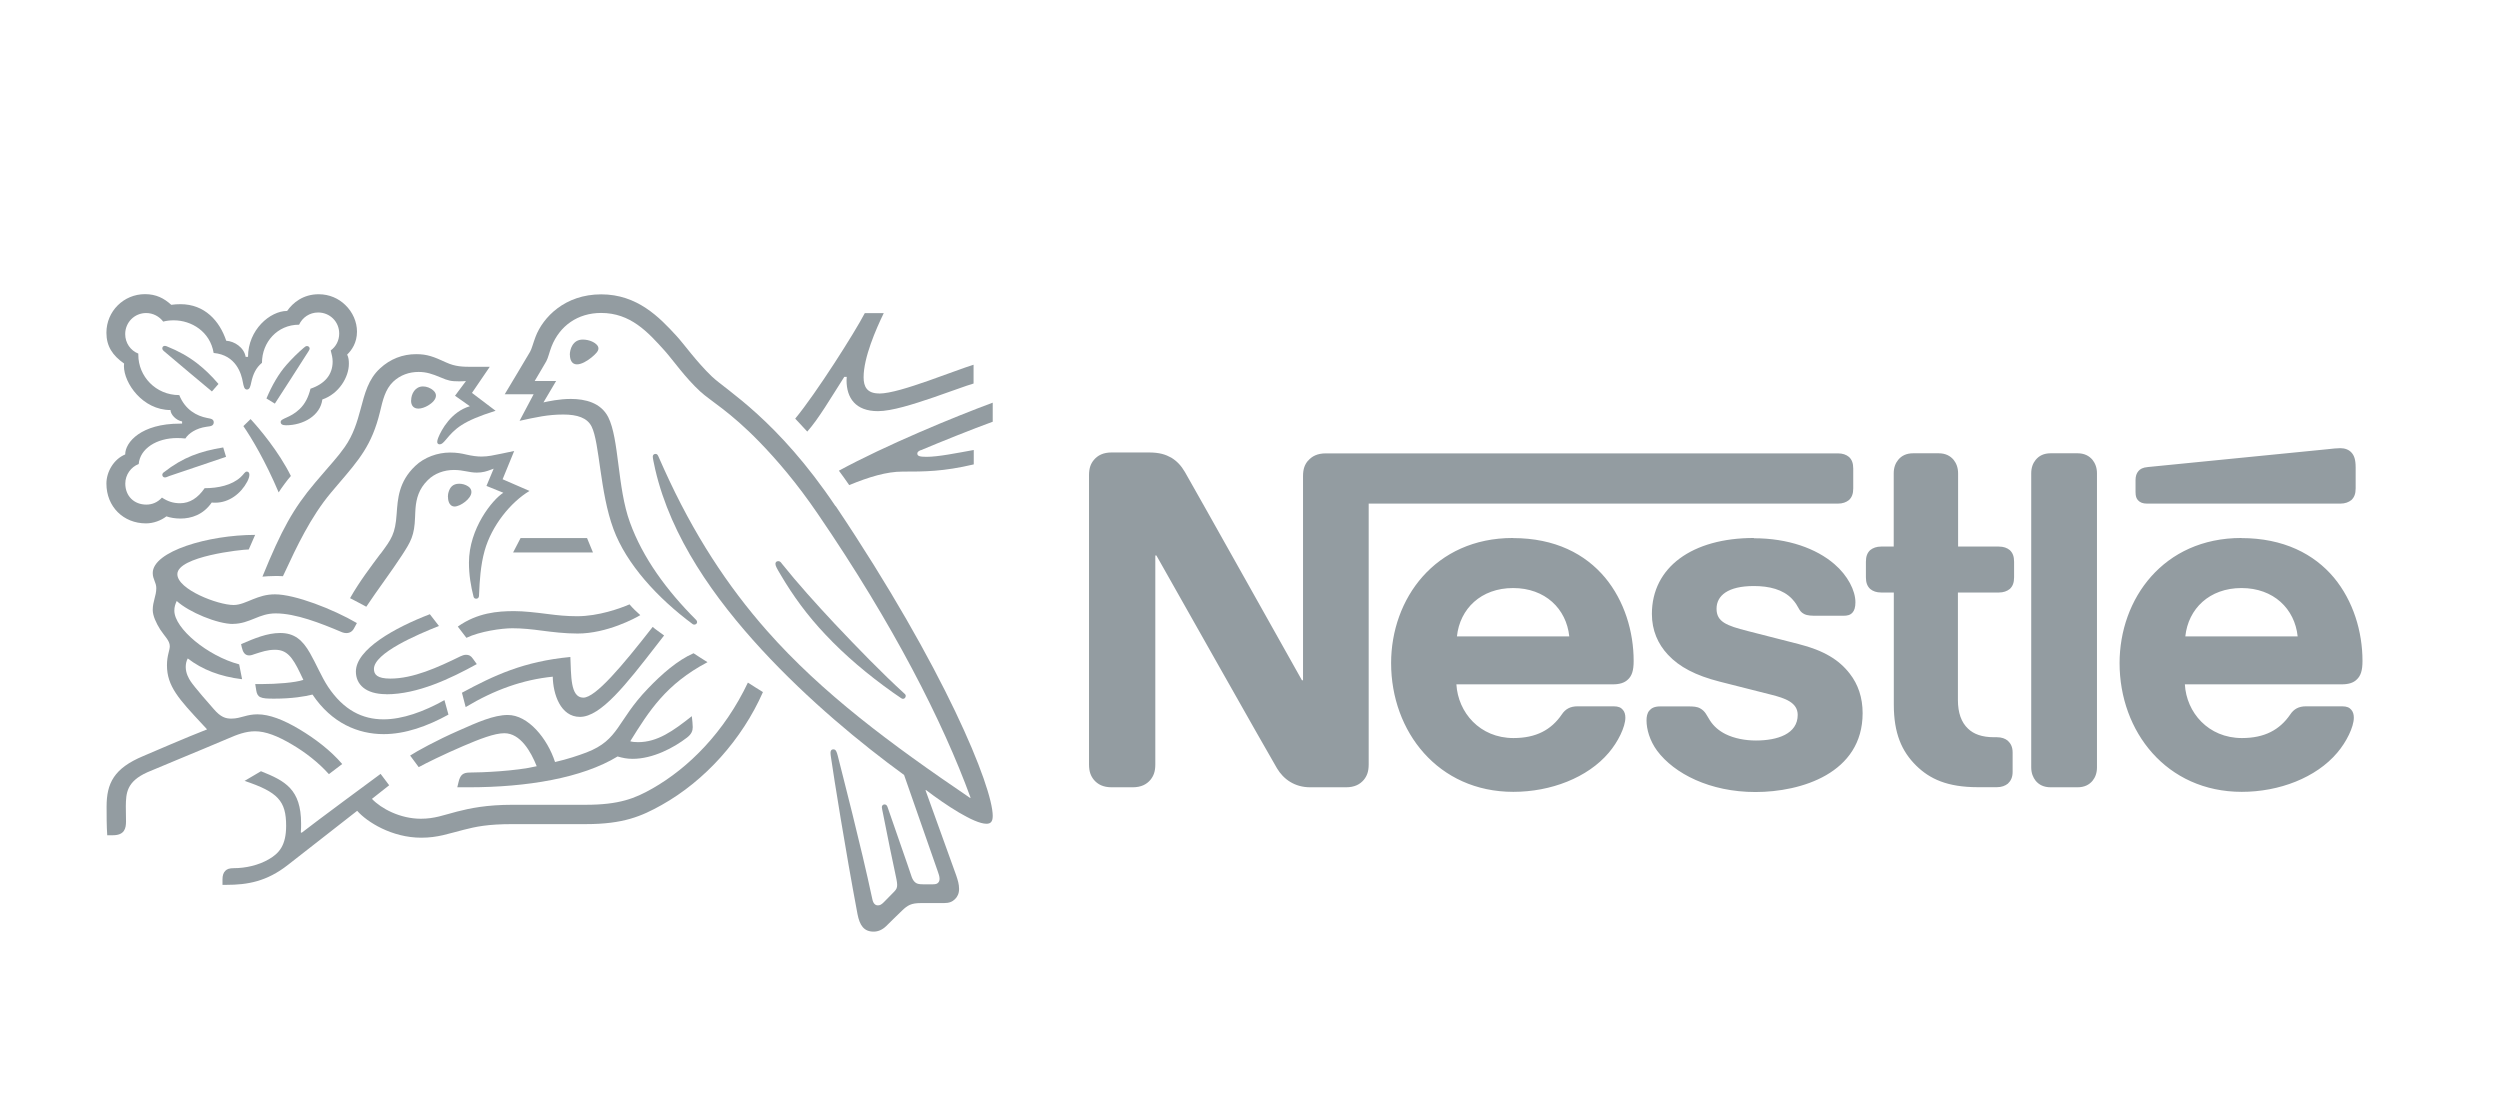 <?xml version="1.0" encoding="UTF-8"?>
<svg xmlns="http://www.w3.org/2000/svg" xmlns:i="http://ns.adobe.com/AdobeIllustrator/10.0/" xmlns:xlink="http://www.w3.org/1999/xlink" id="Capa_1" version="1.1" viewBox="0 0 274.17 120">
  <defs>
    <style>
      .st0 {
        fill: #939ca1;
      }

      .st1 {
        fill: none;
      }

      .st2 {
        clip-path: url(#clippath-1);
      }

      .st3 {
        clip-path: url(#clippath);
      }
    </style>
    <clipPath id="clippath">
      <rect class="st1" x="-730.55" y="-17.2" width="1044.07" height="1286.54"></rect>
    </clipPath>
    <clipPath id="clippath-1">
      <rect class="st1" x="-730.55" y="-17.2" width="1044.07" height="1286.54"></rect>
    </clipPath>
  </defs>
  <g id="layer1">
    <g class="st3">
      <path id="path15912" class="st0" d="M143.44,50.53c-.35.42-.54.89-.54,1.7v22.37h-.12s-12.24-21.83-12.83-22.83c-.42-.72-.89-1.21-1.5-1.58-.62-.34-1.26-.57-2.49-.57h-4.04c-.94,0-1.53.32-1.95.81-.35.42-.54.89-.54,1.7v31.7c0,.81.2,1.28.54,1.7.42.49,1.01.81,1.95.81h2.29c.94,0,1.53-.32,1.95-.81.34-.42.54-.89.54-1.7v-22.91h.12s12.71,22.52,13.23,23.35c.71,1.18,1.92,2.07,3.64,2.07h3.92c.94,0,1.53-.32,1.95-.81.34-.42.54-.89.54-1.7v-28.6h51.46c.52,0,.91-.15,1.21-.39.32-.3.47-.69.47-1.28v-2.17c0-.59-.15-.99-.47-1.28-.3-.25-.69-.39-1.21-.39h-56.16c-.94,0-1.53.32-1.95.81M165.91,59c-8.55,0-13.35,6.68-13.35,13.72,0,7.51,5.15,14.12,13.4,14.12,4.11,0,8.15-1.55,10.47-4.29,1.01-1.18,1.82-2.83,1.82-3.84,0-.35-.08-.64-.27-.86-.2-.25-.49-.39-1.01-.39h-3.97c-.79,0-1.33.3-1.72.89-1.16,1.7-2.83,2.59-5.3,2.59-3.7,0-6.08-2.81-6.26-5.89h17.15c.76,0,1.3-.17,1.67-.54.42-.39.62-.96.62-2.02,0-3.23-1.01-6.58-3.13-9.14-2.17-2.59-5.47-4.34-10.12-4.34M192.34,59c-6.75,0-11.18,3.2-11.18,8.33,0,1.82.67,3.3,1.75,4.46,1.26,1.36,3.05,2.29,5.67,2.96l5.64,1.43c1.55.39,2.93.86,2.93,2.22,0,2.09-2.22,2.81-4.58,2.81-1.16,0-2.37-.22-3.35-.71-.69-.35-1.28-.84-1.7-1.5-.37-.57-.49-.99-1.06-1.31-.35-.2-.76-.22-1.33-.22h-3.05c-.67,0-.98.2-1.21.47s-.3.67-.3,1.06c0,.98.35,2.22,1.16,3.33,1.87,2.51,5.79,4.53,10.79,4.53s11.75-2.05,11.75-8.65c0-1.7-.49-3.15-1.41-4.33-1.16-1.5-2.81-2.54-5.62-3.25l-5.59-1.43c-2.32-.59-3.4-1.01-3.4-2.44s1.23-2.49,4.09-2.49c1.68,0,3.2.37,4.19,1.41.81.86.67,1.31,1.31,1.65.39.2.84.2,1.53.2h2.78c.44,0,.76-.07,1.01-.35.2-.22.32-.57.32-1.13,0-1.28-.84-2.93-2.31-4.19-1.97-1.7-5.07-2.83-8.82-2.83M207.69,59.94h-1.38c-.52,0-.91.15-1.21.39-.32.3-.47.69-.47,1.28v1.7c0,.59.15.98.47,1.28.3.25.69.39,1.21.39h1.38v12.29c0,3.15.86,5.12,2.46,6.7,1.48,1.45,3.4,2.36,6.75,2.36h2.09c.52,0,.91-.15,1.21-.39.32-.3.52-.69.52-1.28v-2.14c0-.59-.2-.98-.52-1.28-.3-.25-.69-.39-1.21-.39h-.3c-1.33,0-2.24-.34-2.86-.94-.74-.69-1.11-1.75-1.11-3.13v-11.8h4.48c.52,0,.91-.15,1.21-.39.32-.3.47-.69.47-1.28v-1.7c0-.59-.15-.98-.47-1.28-.3-.25-.69-.39-1.21-.39h-4.46v-8.03c0-.64-.2-1.11-.49-1.48-.37-.44-.89-.72-1.65-.72h-2.78c-.76,0-1.28.27-1.65.72-.3.37-.49.84-.49,1.48,0,0,0,8.03,0,8.03ZM222.76,84.15c0,.64.2,1.11.49,1.48.37.44.89.71,1.65.71h2.93c.76,0,1.28-.27,1.65-.71.3-.37.49-.84.49-1.48v-32.24c0-.64-.2-1.11-.49-1.48-.37-.44-.89-.72-1.65-.72h-2.93c-.76,0-1.28.27-1.65.72-.3.37-.49.84-.49,1.48v32.24ZM159.78,69.79c.32-3.03,2.64-5.3,6.16-5.3s5.84,2.27,6.16,5.3c0,0-12.32,0-12.32,0ZM256.66,55.23c.52,0,.91-.15,1.21-.39.32-.3.47-.69.47-1.28v-2.29c0-.89-.17-1.33-.47-1.65-.27-.3-.71-.47-1.21-.47-.39,0-.79.05-1.45.12l-19.66,1.95c-.57.05-.84.22-1.03.44-.22.25-.32.57-.32,1.01v1.28c0,.49.1.72.27.91.22.25.54.37.98.37h21.21ZM245.8,59c-8.55,0-13.35,6.68-13.35,13.72,0,7.51,5.15,14.12,13.4,14.12,4.11,0,8.15-1.55,10.47-4.29,1.01-1.18,1.82-2.83,1.82-3.84,0-.35-.08-.64-.27-.86-.2-.25-.49-.39-1.01-.39h-3.97c-.79,0-1.33.3-1.72.89-1.16,1.7-2.83,2.59-5.3,2.59-3.7,0-6.09-2.81-6.26-5.89h17.19c.76,0,1.31-.17,1.67-.54.42-.39.62-.96.62-2.02,0-3.23-1.01-6.58-3.13-9.14-2.17-2.59-5.52-4.34-10.17-4.34M239.66,69.79c.32-3.03,2.64-5.3,6.16-5.3s5.84,2.27,6.16,5.3h-12.32Z"></path>
      <path id="path15916" class="st0" d="M91.64,55.53c-6.38-9.51-11.98-12.72-13.56-14.23-1.73-1.66-3.05-3.55-3.89-4.46-1.87-2.04-4.29-4.56-8.26-4.56s-6.38,2.5-7.2,4.66c-.24.62-.43,1.37-.6,1.64-.38.62-2.07,3.51-2.78,4.66h3.17l-1.54,2.91c1.8-.39,3.08-.69,4.8-.69,1.53,0,2.62.36,3.1,1.32.89,1.78.89,7.18,2.4,11.25,1.41,3.82,4.83,7.56,8.69,10.42.05.03.1.05.17.05.19,0,.31-.14.31-.27,0-.1-.03-.17-.12-.26-3.22-3.22-5.84-6.79-7.25-10.69-1.39-3.81-1.17-9.15-2.38-11.54-.81-1.58-2.52-1.99-4.1-1.99-1.27,0-2.45.26-3,.38l1.39-2.35h-2.35c.5-.87,1.01-1.68,1.27-2.16.22-.41.31-.93.58-1.63.89-2.25,2.86-3.67,5.43-3.67,3.22,0,5.11,2.07,6.98,4.15.86.96,2.26,2.97,3.89,4.46,1.11,1.03,3.24,2.18,6.51,5.55,1.89,1.95,4.08,4.49,6.39,7.88,8.28,12.12,13.71,22.79,16.75,31.12l-.05.03c-8.69-5.9-16.22-11.47-22.28-18.34-4.3-4.88-8.04-10.54-11.3-17.76-.22-.48-.41-.93-.62-1.39-.09-.19-.17-.24-.31-.24-.17,0-.29.12-.29.29,0,.19.09.6.27,1.42,1.73,7.47,6.53,14.17,11.66,19.74,5.11,5.54,10.88,10.3,15.63,13.76l3.7,10.59c.09.26.19.53.19.79,0,.19-.05.34-.17.45-.1.1-.24.16-.55.16h-1.11c-.48,0-.67-.07-.84-.21-.17-.14-.29-.34-.38-.58-.32-1-2.28-6.57-2.66-7.7-.07-.2-.19-.27-.33-.27-.17,0-.29.14-.29.29,0,.14.05.29.14.77.5,2.54,1.08,5.38,1.32,6.46.1.5.22.96.22,1.3,0,.31-.07.48-.32.74l-1.15,1.17c-.27.27-.43.34-.65.34-.27,0-.5-.19-.6-.67-1.3-6.09-3.27-13.62-3.79-15.72-.12-.46-.21-.72-.48-.72-.24,0-.32.17-.32.38,0,.15.03.34.05.48.31,2.16,1.56,10.03,2.91,17.21.24,1.23.7,1.92,1.77,1.92.48,0,.94-.19,1.37-.6.7-.7.91-.89,1.75-1.71.6-.58,1.01-.82,2.04-.82h2.54c.6,0,.93-.15,1.22-.43.27-.26.45-.62.45-1.13s-.14-.96-.32-1.49c-.65-1.75-2.74-7.66-3.36-9.32l.05-.03c2.14,1.63,5.26,3.7,6.63,3.7.43,0,.69-.19.69-.86,0-3.15-5.25-16.13-17.23-33.99"></path>
      <path id="path15920" class="st0" d="M32.8,35.61c.36-.79,1.15-1.34,2.09-1.34,1.28,0,2.31,1,2.31,2.31,0,.77-.36,1.44-.93,1.85.12.45.21.84.21,1.22,0,1.44-.86,2.45-2.43,2.98-.21.87-.58,1.66-1.2,2.24-1.03.99-2.07.99-2.07,1.41,0,.22.16.36.58.36,1.9,0,3.77-1.06,3.99-2.83,1.82-.62,2.91-2.45,2.91-3.91,0-.38-.03-.7-.19-1.01.5-.48,1.08-1.3,1.08-2.52,0-1.06-.46-2.14-1.29-2.93-.72-.7-1.73-1.17-2.91-1.17-1.71,0-2.83.93-3.46,1.83-1.87,0-4.29,2.07-4.29,5.04h-.26c-.17-1.03-1.23-1.72-2.13-1.77-.72-2.16-2.35-4.01-5.02-4.01-.31,0-.68.02-1.01.07-.79-.72-1.66-1.17-2.88-1.17-2.33,0-4.23,1.87-4.23,4.23,0,1.48.67,2.49,1.94,3.38,0,0-.02.19-.02.27,0,1.89,2.06,4.83,5.11,4.83,0,.48.6,1.13,1.27,1.25v.24h-.26c-4.2,0-5.98,2.02-5.98,3.38-1.25.51-2.06,1.9-2.06,3.19,0,2.55,1.87,4.37,4.34,4.37.82,0,1.66-.32,2.24-.77.43.15.98.24,1.54.24,1.18,0,2.5-.41,3.43-1.76.14.02.26.02.39.02,1.51,0,2.81-1,3.5-2.3.17-.32.24-.58.24-.77s-.09-.34-.27-.34c-.24,0-.27.22-.7.62-.96.87-2.44,1.2-3.94,1.2-.74,1.08-1.64,1.65-2.69,1.65-.77,0-1.37-.21-1.99-.62-.5.55-1.11.77-1.71.77-1.35,0-2.31-.94-2.31-2.31,0-.96.62-1.82,1.47-2.14.15-1.7,1.97-2.85,4.23-2.85.29,0,.58.02.89.05.34-.55,1.16-1.13,2.33-1.29.24-.03.43-.05.57-.12.14-.07.21-.21.21-.36,0-.14-.05-.26-.19-.34-.12-.07-.33-.1-.57-.15-1.08-.21-2.37-.87-3.02-2.5-2.59,0-4.49-2.07-4.49-4.4v-.15c-.86-.34-1.44-1.17-1.44-2.14,0-1.28,1.01-2.31,2.3-2.31.77,0,1.44.38,1.87.94.36-.1.77-.14,1.16-.14,1.92,0,3.98,1.22,4.37,3.58,2.47.22,3.05,2.31,3.2,3.19.09.45.15.82.45.82.31,0,.38-.34.48-.81.19-.87.51-1.58,1.17-2.12,0-2.25,1.68-4.18,4.06-4.18"></path>
      <path id="path15924" class="st0" d="M37.79,49.05c-.81,1.15-1.39,1.71-3.22,3.87-2.42,2.86-3.69,5.18-5.79,10.32.34-.03.84-.07,1.39-.07.27,0,.5,0,.86.02l.26-.55c1.18-2.54,2.78-5.96,5-8.6l.77-.91c2.3-2.69,3.72-4.29,4.61-7.95.31-1.3.57-2.47,1.44-3.31.79-.75,1.78-1.08,2.79-1.08.86,0,1.49.21,2.42.6.84.36,1.15.43,2.04.43.31,0,.53-.02.74-.03l-1.2,1.61,1.63,1.15c-2.04.6-3.12,2.57-3.48,3.48-.07.19-.1.31-.1.43,0,.14.07.27.27.27.22,0,.39-.17.68-.51,1-1.2,1.78-2.02,5.45-3.17l-2.59-1.96,1.95-2.86h-1.83c-1.17,0-1.94-.02-2.95-.48-1.37-.63-2.07-.91-3.29-.91-1.49,0-2.85.53-3.96,1.56-1.29,1.18-1.68,2.76-2.14,4.49-.36,1.34-.79,2.81-1.75,4.16"></path>
      <path id="path15928" class="st0" d="M41.73,60.72c-.98,1.32-2.31,3.05-3.34,4.88.33.16,1.41.74,1.78.94,1.18-1.78,2.83-3.97,3.91-5.64.98-1.51,1.37-2.16,1.44-4.18.02-.34.02-.67.05-.99.09-1.05.36-2.11,1.35-3.08.74-.74,1.8-1.11,2.86-1.11s1.63.29,2.52.29c.63,0,1.1-.15,1.51-.31l.33-.12-.79,1.89,1.85.75c-1.18.74-3.77,3.91-3.77,7.66,0,1.35.21,2.6.5,3.72.03.12.1.24.29.24.17,0,.29-.1.31-.29l.02-.39c.05-1.15.14-2.96.6-4.59.77-2.74,2.85-5.31,4.92-6.55l-2.95-1.28,1.27-3.1-1.39.29c-.84.17-1.46.32-2.19.32-.48,0-1.03-.07-1.68-.22-.5-.12-1.03-.22-1.78-.22-1.35,0-2.81.51-3.81,1.47-1.82,1.73-1.92,3.6-2.04,5.26-.15,2.21-.57,2.76-1.76,4.37"></path>
      <path id="path15932" class="st0" d="M85.71,61.76c-.12-.15-.22-.22-.36-.22-.21,0-.31.14-.31.29,0,.24.17.53.6,1.25,1.3,2.21,2.91,4.44,4.9,6.53,2.14,2.28,4.66,4.4,7.35,6.31l.84.58c.12.09.21.14.31.14.17,0,.29-.17.29-.31,0-.09-.03-.17-.14-.26-2.5-2.28-5.19-5.06-7.71-7.73-1.97-2.11-3.99-4.34-5.78-6.58"></path>
      <path id="path15936" class="st0" d="M30.56,54c.26-.43,1.03-1.47,1.34-1.8-1.32-2.67-3.48-5.23-4.42-6.24l-.79.77c.91,1.32,2.43,3.87,3.87,7.27"></path>
      <path id="path15940" class="st0" d="M17.99,38.52c-.16-.14-.19-.22-.19-.33,0-.12.09-.26.27-.26.07,0,.14.02.22.05,1.27.51,2.35,1.11,3.31,1.85.8.62,1.59,1.37,2.36,2.28l-.72.82c-.89-.74-3.77-3.15-5.26-4.42"></path>
      <path id="path15944" class="st0" d="M30.15,44.27l-.93-.57c.6-1.42,1.34-2.72,2.21-3.7.62-.7,1.2-1.27,1.85-1.83.15-.12.24-.22.39-.22.17,0,.29.14.29.27,0,.07-.03.15-.1.26-1.05,1.63-3.09,4.85-3.72,5.79"></path>
      <path id="path15948" class="st0" d="M18.53,52.22c-.22.09-.33.14-.45.14-.19,0-.28-.16-.28-.28s.05-.19.17-.29c2.11-1.64,3.96-2.3,6.51-2.72l.31,1.03-6.27,2.12Z"></path>
      <path id="path15952" class="st0" d="M62.49,38.92c0-.6.31-1.68,1.42-1.68.38,0,.74.09,1.03.22.41.19.69.46.69.75,0,.31-.31.62-.77,1-.48.39-1.1.75-1.59.75-.6,0-.77-.57-.77-1.05"></path>
      <path id="path15956" class="st0" d="M45.09,43.92c0-.74.45-1.54,1.3-1.54.38,0,.82.15,1.15.46.19.17.27.36.27.55,0,.41-.39.8-.86,1.08-.36.21-.74.34-1.06.34-.53,0-.81-.33-.81-.89"></path>
      <path id="path15960" class="st0" d="M49.12,54.5c0-.17.02-.38.09-.58.14-.45.43-.87,1.15-.87.33,0,.68.09.98.29.26.17.36.39.36.62,0,.74-1.23,1.59-1.85,1.59-.45,0-.72-.43-.72-1.05"></path>
      <path id="path15964" class="st0" d="M42.37,76.13c-2.31,0-3.34-1.1-3.34-2.48,0-2.44,4.27-4.82,8.11-6.29l1,1.29c-2.37.94-7.13,2.97-7.13,4.71,0,.62.36,1.06,1.8,1.06,2.5,0,5.19-1.22,7.68-2.44.19-.09.41-.17.62-.17.32,0,.53.1.77.45l.41.57c-2.9,1.6-6.51,3.31-9.91,3.31"></path>
      <path id="path15968" class="st0" d="M48.74,76.78c-2.26,1.27-4.61,2.11-6.68,2.11-2.31,0-4.37-1-6.09-3.58-.72-1.1-1.28-2.47-1.97-3.68-.82-1.44-1.71-2.21-3.27-2.21-1.42,0-2.81.58-4.29,1.22l.07.33c.12.53.33.91.82.91.22,0,.45-.1.57-.14.82-.26,1.42-.48,2.26-.48,1.28,0,1.9.76,2.78,2.61l.33.69c-.89.31-2.98.46-4.54.46h-.74l.12.74c.05.31.17.57.43.69.31.15.75.17,1.53.17,1.95,0,3.38-.24,4.2-.45,2.11,3.14,5,4.34,7.8,4.34,2.38,0,4.8-.87,7.11-2.14l-.43-1.56Z"></path>
      <path id="path15972" class="st0" d="M51.07,77.55l-.41-1.58c3.53-1.9,6.75-3.43,11.89-3.92.1,1.97-.03,4.46,1.42,4.46,1.34,0,4.25-3.45,7.61-7.76.31.29.8.6,1.25.94l-.86,1.11c-3.27,4.22-6.07,7.82-8.37,7.82-2.14,0-2.95-2.52-2.98-4.41-3.27.33-6.36,1.42-9.56,3.34"></path>
      <path id="path15976" class="st0" d="M96.42,43.15c-1.34,0-1.71-.74-1.71-1.78,0-2.16,1.35-5.26,2.21-7.03h-2.08c-1.08,2.09-5.33,8.79-7.63,11.57l1.32,1.42c1.23-1.37,2.59-3.7,4.06-6h.27c0,.12-.02.26-.02.38,0,1.94.99,3.38,3.44,3.38,1.51,0,3.87-.75,6.1-1.51,1.85-.63,3.55-1.28,4.39-1.52v-2.06c-.96.29-2.91,1.04-4.94,1.75-2.12.74-4.22,1.41-5.43,1.41"></path>
      <path id="path15980" class="st0" d="M101,49.37c2.06-.87,5.74-2.35,7.87-3.12v-2.09c-4.27,1.58-11.76,4.68-16.87,7.46.14.17,1.03,1.42,1.13,1.58,2.16-.89,4.1-1.48,5.84-1.48,2.45,0,4.46,0,7.82-.79v-1.58c-1.89.34-3.89.75-5.19.75-.77,0-1-.1-1-.36,0-.15.1-.26.39-.38"></path>
    </g>
    <g id="g15982">
      <path id="path15984" class="st0" d="M57.09,59.01l-.82,1.58h8.76l-.65-1.58h-7.28Z"></path>
    </g>
    <g id="g15986">
      <g class="st2">
        <g id="g15988">
          <g id="g15994">
            <path id="path15996" class="st0" d="M25.54,68.42c.93,0,1.68-.31,2.4-.6.68-.28,1.37-.55,2.3-.55,2.19,0,4.9,1.06,7.28,2.07.14.05.29.09.45.09.38,0,.67-.17.86-.53l.31-.57c-2.62-1.53-6.8-3.15-8.98-3.15-.99,0-1.71.26-2.4.53-.77.31-1.44.64-2.14.64-1.73,0-6.17-1.71-6.17-3.38,0-1.95,7.06-2.71,7.83-2.71l.7-1.6c-5.12,0-11.23,1.8-11.23,4.18,0,.69.39,1.03.39,1.66,0,.86-.39,1.44-.39,2.4,0,.63.38,1.44.82,2.14.48.74,1.05,1.21,1.05,1.83,0,.46-.31,1.01-.31,2.09,0,2.31,1.32,3.72,3.89,6.48l.51.55c-2.12.82-6.09,2.54-7.01,2.93-3.2,1.34-4.01,2.97-4.01,5.54,0,.99,0,2.12.07,3.14h.62c1.29,0,1.44-.77,1.44-1.51,0-.5-.02-1.06-.02-1.68.02-1.42.07-2.69,2.37-3.72.93-.41,5.47-2.26,8.85-3.7.99-.43,1.92-.79,2.95-.79,1.15,0,2.47.5,4.11,1.48,1.39.82,2.85,1.94,3.99,3.22l1.46-1.11c-1.25-1.47-2.98-2.79-4.71-3.82-1.73-1.03-3.27-1.63-4.58-1.63-.57,0-1.03.1-1.42.21-.46.12-.89.26-1.44.26-.63,0-1.17-.15-1.94-1.05-.29-.32-2.14-2.43-2.54-3.05-.19-.29-.53-.87-.53-1.56,0-.29.05-.63.22-.94,1.59,1.23,3.56,1.99,5.96,2.28l-.32-1.63c-3.45-.91-7.11-3.94-7.11-5.89,0-.41.1-.7.26-1.06,1.34,1.23,4.47,2.52,6.17,2.52"></path>
          </g>
          <g id="g15998">
            <path id="path16000" class="st0" d="M50.2,68.72c2.16-1.53,4.39-1.7,6.19-1.7,1.08,0,2.35.15,3.69.32,1.08.14,2.06.24,3.22.24,2.35,0,4.71-.86,5.74-1.3.29.36.79.84,1.18,1.18-.5.31-3.65,2.02-6.87,2.02-1.42,0-2.78-.17-3.94-.32-1.03-.14-2.14-.26-3.22-.26-1.18,0-3.56.34-5.04,1.05l-.94-1.23Z"></path>
          </g>
          <g id="g16002">
            <path id="path16004" class="st0" d="M82.03,74.84c-2.57,5.42-6.48,9.36-10.49,11.64-1.9,1.08-3.62,1.78-7.32,1.78h-8.01c-2.86,0-4.66.38-6.07.74-1.51.39-2.47.79-3.99.79-2.26,0-4.35-1.11-5.36-2.18l1.89-1.49-.94-1.25c-.55.4-7.25,5.35-8.66,6.46l-.09-.05c.03-.34.03-.65.03-.96,0-3.77-1.75-4.68-4.4-5.74l-1.8,1.06c3.65,1.22,4.56,2.19,4.56,4.92,0,2.16-.77,3.02-1.89,3.67-1.15.67-2.57.98-3.82.98-.53,0-.77.1-.96.29-.21.21-.31.51-.31.94v.6h.43c2.3,0,4.42-.36,6.75-2.19l7.59-5.93c1.08,1.23,3.81,2.95,7.03,2.95,1.82,0,2.98-.45,4.66-.87,1.3-.33,2.57-.62,5.35-.62h8.04c4.11,0,6.1-.86,8.3-2.09,4.77-2.67,8.83-7.2,11.12-12.39-.6-.38-1.17-.72-1.65-1.04"></path>
          </g>
          <g id="g16006">
            <path id="path16008" class="st0" d="M69.12,81.29c2.07-3.33,3.92-6.27,8.47-8.67-.48-.29-1.16-.74-1.53-.98-1.76.77-3.51,2.31-5,3.87-3.43,3.56-3.12,5.62-6.74,7.01-.91.34-2.02.72-3.45,1.05-.84-2.59-2.95-5.16-5.18-5.16-1.54,0-3.33.8-5.38,1.71-2.42,1.06-4.63,2.28-5.33,2.74l.94,1.27c.72-.4,2.79-1.42,4.87-2.31,1.8-.77,3.43-1.41,4.52-1.41,1.76,0,2.91,2.01,3.55,3.62-2.31.55-6.12.69-7.27.69-.53,0-.72.09-.91.24-.17.15-.31.43-.39.8l-.14.58h1.23c6.41,0,12.46-1.01,16.35-3.38.55.16,1.03.26,1.65.26,2.23,0,4.52-1.22,5.96-2.33.51-.39.63-.76.63-1.15,0-.19-.02-.36-.03-.53l-.07-.67c-2.06,1.63-3.77,2.85-5.89,2.85-.38,0-.65-.03-.87-.1"></path>
          </g>
        </g>
      </g>
    </g>
  </g>
</svg>
